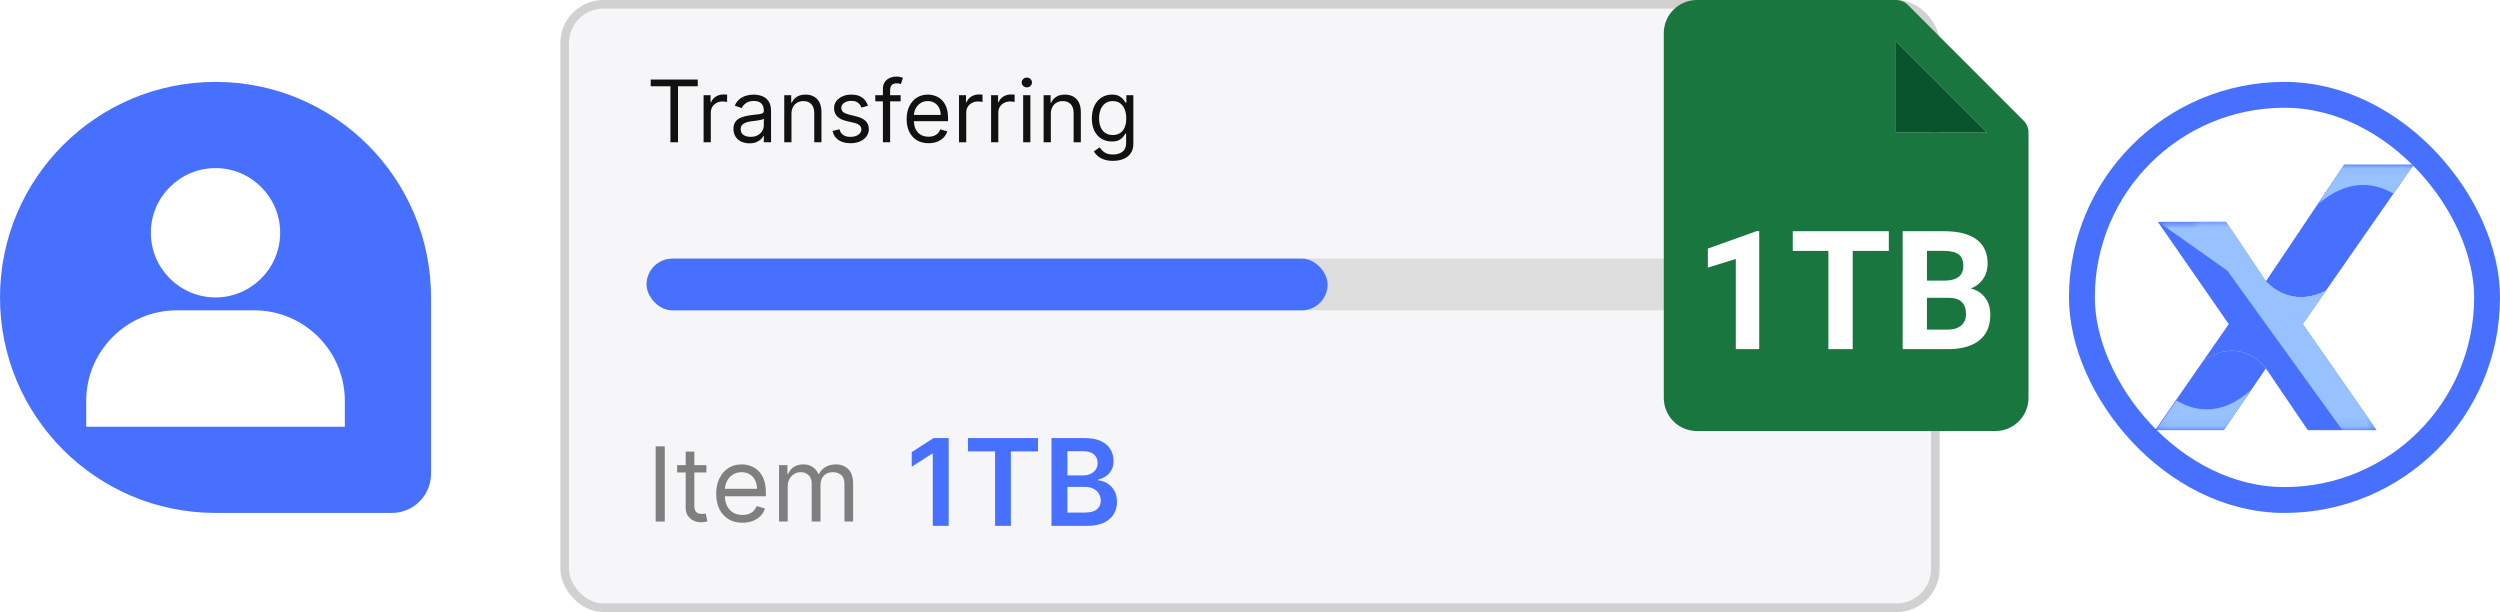 <svg width="290" height="71" viewBox="0 0 290 71" fill="none" xmlns="http://www.w3.org/2000/svg">
<g clip-path="url(#clip0_2376_3149)">
<path d="M0 34.5C0 20.693 11.193 9.5 25 9.5V9.5C38.807 9.5 50 20.693 50 34.5V54.955C50 57.465 47.965 59.5 45.455 59.5H25C11.193 59.5 0 48.307 0 34.5V34.5Z" fill="#4770FF"/>
<path d="M40 46.5C40 40.71 35.288 36 29.5 36H20.5C14.711 36 10 40.71 10 46.5V49.5H40V46.5Z" fill="white"/>
<path d="M32.498 27C32.498 22.864 29.134 19.5 24.998 19.5C20.863 19.5 17.498 22.864 17.498 27C17.498 31.136 20.863 34.5 24.998 34.5C29.134 34.5 32.498 31.136 32.498 27Z" fill="white"/>
<rect x="65.5" y="0.5" width="159" height="70" rx="4.5" fill="#F6F5F8"/>
<rect x="65.5" y="0.5" width="159" height="70" rx="4.5" stroke="#D1D1D1"/>
<path d="M75.483 10.008V9.227H80.938V10.008H78.651V16.5H77.77V10.008H75.483ZM81.617 16.5V11.046H82.426V11.869H82.483C82.583 11.599 82.763 11.38 83.023 11.212C83.283 11.044 83.577 10.96 83.904 10.96C83.965 10.96 84.042 10.961 84.134 10.964C84.227 10.966 84.297 10.97 84.344 10.974V11.827C84.316 11.82 84.25 11.809 84.149 11.795C84.049 11.778 83.944 11.77 83.833 11.77C83.567 11.77 83.331 11.825 83.122 11.937C82.916 12.046 82.753 12.197 82.632 12.391C82.514 12.583 82.455 12.802 82.455 13.048V16.5H81.617ZM86.942 16.628C86.597 16.628 86.283 16.563 86.001 16.433C85.72 16.3 85.496 16.109 85.33 15.861C85.165 15.61 85.082 15.307 85.082 14.952C85.082 14.639 85.143 14.386 85.266 14.192C85.389 13.995 85.554 13.841 85.76 13.73C85.966 13.619 86.193 13.536 86.442 13.482C86.693 13.425 86.945 13.38 87.198 13.347C87.53 13.304 87.798 13.272 88.004 13.251C88.213 13.227 88.364 13.188 88.459 13.133C88.556 13.079 88.604 12.984 88.604 12.849V12.821C88.604 12.471 88.508 12.198 88.317 12.004C88.127 11.81 87.84 11.713 87.454 11.713C87.054 11.713 86.74 11.801 86.513 11.976C86.285 12.151 86.126 12.338 86.033 12.537L85.238 12.253C85.38 11.921 85.569 11.663 85.806 11.479C86.045 11.292 86.306 11.162 86.587 11.088C86.871 11.012 87.151 10.974 87.425 10.974C87.601 10.974 87.802 10.996 88.029 11.038C88.259 11.079 88.48 11.163 88.693 11.29C88.909 11.418 89.087 11.611 89.229 11.869C89.371 12.127 89.442 12.473 89.442 12.906V16.5H88.604V15.761H88.562C88.505 15.88 88.41 16.006 88.278 16.141C88.145 16.276 87.969 16.391 87.749 16.486C87.528 16.581 87.26 16.628 86.942 16.628ZM87.07 15.875C87.402 15.875 87.681 15.81 87.908 15.68C88.138 15.55 88.311 15.381 88.427 15.175C88.545 14.97 88.604 14.753 88.604 14.526V13.758C88.569 13.801 88.491 13.84 88.37 13.876C88.252 13.909 88.114 13.938 87.958 13.964C87.804 13.988 87.654 14.009 87.507 14.028C87.363 14.045 87.246 14.059 87.156 14.071C86.938 14.099 86.734 14.146 86.545 14.21C86.358 14.271 86.206 14.365 86.09 14.49C85.977 14.613 85.92 14.781 85.92 14.994C85.92 15.286 86.028 15.506 86.243 15.655C86.461 15.802 86.737 15.875 87.07 15.875ZM91.81 13.219V16.5H90.972V11.046H91.782V11.898H91.853C91.981 11.621 92.175 11.398 92.435 11.23C92.696 11.06 93.032 10.974 93.444 10.974C93.813 10.974 94.136 11.05 94.413 11.202C94.69 11.351 94.906 11.578 95.059 11.883C95.213 12.187 95.29 12.57 95.29 13.034V16.5H94.452V13.091C94.452 12.662 94.341 12.329 94.118 12.089C93.896 11.848 93.591 11.727 93.202 11.727C92.935 11.727 92.696 11.785 92.485 11.901C92.277 12.017 92.112 12.187 91.991 12.409C91.871 12.632 91.81 12.902 91.81 13.219ZM100.685 12.267L99.933 12.48C99.885 12.355 99.815 12.233 99.723 12.114C99.633 11.994 99.51 11.894 99.354 11.816C99.197 11.738 98.997 11.699 98.754 11.699C98.42 11.699 98.142 11.776 97.919 11.93C97.699 12.081 97.589 12.274 97.589 12.508C97.589 12.717 97.665 12.881 97.816 13.002C97.968 13.123 98.204 13.223 98.526 13.304L99.336 13.503C99.824 13.621 100.187 13.802 100.426 14.046C100.665 14.288 100.785 14.599 100.785 14.98C100.785 15.293 100.695 15.572 100.515 15.818C100.337 16.064 100.089 16.259 99.769 16.401C99.45 16.543 99.078 16.614 98.654 16.614C98.098 16.614 97.637 16.493 97.273 16.251C96.908 16.01 96.677 15.657 96.58 15.193L97.376 14.994C97.451 15.288 97.595 15.508 97.805 15.655C98.019 15.802 98.297 15.875 98.64 15.875C99.031 15.875 99.341 15.792 99.57 15.626C99.802 15.458 99.918 15.257 99.918 15.023C99.918 14.833 99.852 14.675 99.719 14.547C99.587 14.417 99.383 14.32 99.109 14.256L98.2 14.043C97.7 13.924 97.333 13.741 97.099 13.492C96.867 13.241 96.751 12.928 96.751 12.551C96.751 12.243 96.837 11.971 97.01 11.734C97.185 11.498 97.423 11.312 97.724 11.177C98.027 11.042 98.37 10.974 98.754 10.974C99.293 10.974 99.717 11.093 100.025 11.329C100.335 11.566 100.555 11.879 100.685 12.267ZM104.475 11.046V11.756H101.535V11.046H104.475ZM102.416 16.5V10.293C102.416 9.98 102.489 9.72 102.636 9.511C102.783 9.303 102.973 9.147 103.208 9.043C103.442 8.938 103.689 8.886 103.95 8.886C104.156 8.886 104.324 8.903 104.454 8.936C104.584 8.969 104.681 9 104.745 9.028L104.504 9.753C104.461 9.739 104.402 9.721 104.326 9.7C104.253 9.678 104.156 9.668 104.035 9.668C103.758 9.668 103.558 9.737 103.435 9.877C103.314 10.017 103.254 10.222 103.254 10.492V16.5H102.416ZM107.712 16.614C107.187 16.614 106.733 16.498 106.352 16.266C105.973 16.031 105.681 15.704 105.475 15.286C105.271 14.864 105.17 14.374 105.17 13.815C105.17 13.257 105.271 12.764 105.475 12.338C105.681 11.91 105.967 11.576 106.334 11.337C106.704 11.095 107.135 10.974 107.627 10.974C107.911 10.974 108.192 11.022 108.469 11.117C108.746 11.211 108.998 11.365 109.225 11.578C109.452 11.789 109.633 12.068 109.768 12.416C109.903 12.764 109.971 13.193 109.971 13.702V14.057H105.766V13.332H109.118C109.118 13.025 109.057 12.75 108.934 12.508C108.813 12.267 108.64 12.076 108.415 11.937C108.193 11.797 107.93 11.727 107.627 11.727C107.293 11.727 107.004 11.81 106.76 11.976C106.519 12.139 106.333 12.352 106.203 12.615C106.073 12.878 106.008 13.16 106.008 13.46V13.943C106.008 14.355 106.079 14.704 106.221 14.991C106.365 15.275 106.565 15.492 106.821 15.641C107.077 15.787 107.374 15.861 107.712 15.861C107.932 15.861 108.131 15.83 108.309 15.768C108.489 15.704 108.644 15.61 108.774 15.484C108.904 15.357 109.005 15.198 109.076 15.008L109.885 15.236C109.8 15.51 109.657 15.752 109.456 15.96C109.255 16.166 109.006 16.327 108.71 16.443C108.414 16.557 108.081 16.614 107.712 16.614ZM111.246 16.5V11.046H112.055V11.869H112.112C112.211 11.599 112.391 11.38 112.652 11.212C112.912 11.044 113.206 10.96 113.532 10.96C113.594 10.96 113.671 10.961 113.763 10.964C113.856 10.966 113.925 10.97 113.973 10.974V11.827C113.944 11.82 113.879 11.809 113.778 11.795C113.678 11.778 113.573 11.77 113.461 11.77C113.196 11.77 112.96 11.825 112.751 11.937C112.545 12.046 112.382 12.197 112.261 12.391C112.143 12.583 112.084 12.802 112.084 13.048V16.5H111.246ZM114.966 16.5V11.046H115.776V11.869H115.833C115.932 11.599 116.112 11.38 116.373 11.212C116.633 11.044 116.926 10.96 117.253 10.96C117.315 10.96 117.392 10.961 117.484 10.964C117.576 10.966 117.646 10.97 117.694 10.974V11.827C117.665 11.82 117.6 11.809 117.498 11.795C117.399 11.778 117.293 11.77 117.182 11.77C116.917 11.77 116.68 11.825 116.472 11.937C116.266 12.046 116.103 12.197 115.982 12.391C115.864 12.583 115.804 12.802 115.804 13.048V16.5H114.966ZM118.687 16.5V11.046H119.525V16.5H118.687ZM119.113 10.136C118.95 10.136 118.809 10.081 118.691 9.969C118.575 9.858 118.517 9.724 118.517 9.568C118.517 9.412 118.575 9.278 118.691 9.167C118.809 9.056 118.95 9 119.113 9C119.276 9 119.416 9.056 119.532 9.167C119.651 9.278 119.71 9.412 119.71 9.568C119.71 9.724 119.651 9.858 119.532 9.969C119.416 10.081 119.276 10.136 119.113 10.136ZM121.898 13.219V16.5H121.06V11.046H121.87V11.898H121.941C122.069 11.621 122.263 11.398 122.523 11.23C122.783 11.06 123.12 10.974 123.532 10.974C123.901 10.974 124.224 11.05 124.501 11.202C124.778 11.351 124.993 11.578 125.147 11.883C125.301 12.187 125.378 12.57 125.378 13.034V16.5H124.54V13.091C124.54 12.662 124.429 12.329 124.206 12.089C123.984 11.848 123.678 11.727 123.29 11.727C123.023 11.727 122.783 11.785 122.573 11.901C122.364 12.017 122.2 12.187 122.079 12.409C121.958 12.632 121.898 12.902 121.898 13.219ZM129.111 18.659C128.706 18.659 128.358 18.607 128.067 18.503C127.776 18.401 127.533 18.266 127.339 18.098C127.148 17.932 126.995 17.755 126.881 17.565L127.549 17.097C127.625 17.196 127.72 17.31 127.836 17.438C127.952 17.568 128.111 17.68 128.312 17.775C128.516 17.872 128.782 17.921 129.111 17.921C129.552 17.921 129.915 17.814 130.202 17.601C130.488 17.388 130.631 17.054 130.631 16.599V15.492H130.56C130.499 15.591 130.411 15.714 130.297 15.861C130.186 16.005 130.025 16.134 129.814 16.248C129.606 16.359 129.324 16.415 128.969 16.415C128.529 16.415 128.134 16.311 127.783 16.102C127.435 15.894 127.159 15.591 126.956 15.193C126.755 14.796 126.654 14.312 126.654 13.744C126.654 13.186 126.752 12.699 126.949 12.285C127.145 11.868 127.419 11.546 127.769 11.319C128.119 11.089 128.524 10.974 128.983 10.974C129.339 10.974 129.62 11.034 129.829 11.152C130.039 11.268 130.2 11.401 130.312 11.55C130.425 11.697 130.513 11.817 130.574 11.912H130.66V11.046H131.469V16.656C131.469 17.125 131.363 17.506 131.15 17.8C130.939 18.096 130.655 18.312 130.297 18.45C129.942 18.589 129.547 18.659 129.111 18.659ZM129.083 15.662C129.419 15.662 129.703 15.585 129.935 15.431C130.167 15.277 130.344 15.056 130.464 14.767C130.585 14.478 130.645 14.133 130.645 13.73C130.645 13.337 130.586 12.99 130.468 12.69C130.349 12.389 130.174 12.153 129.942 11.983C129.71 11.812 129.424 11.727 129.083 11.727C128.728 11.727 128.432 11.817 128.195 11.997C127.961 12.177 127.784 12.419 127.666 12.722C127.55 13.025 127.492 13.361 127.492 13.73C127.492 14.109 127.551 14.444 127.67 14.735C127.79 15.024 127.968 15.251 128.202 15.417C128.439 15.58 128.733 15.662 129.083 15.662Z" fill="#111111"/>
<rect x="75" y="30" width="140" height="6" rx="3" fill="#DDDDDD"/>
<rect x="75" y="30" width="79" height="6" rx="3" fill="#4770FF"/>
<path d="M77.114 51.773V60.5H76.057V51.773H77.114ZM81.943 53.955V54.807H78.551V53.955H81.943ZM79.539 52.386H80.545V58.625C80.545 58.909 80.586 59.122 80.669 59.264C80.754 59.403 80.862 59.497 80.993 59.545C81.126 59.591 81.267 59.614 81.414 59.614C81.525 59.614 81.616 59.608 81.687 59.597C81.758 59.582 81.815 59.571 81.858 59.562L82.062 60.466C81.994 60.492 81.899 60.517 81.777 60.543C81.654 60.571 81.5 60.585 81.312 60.585C81.028 60.585 80.75 60.524 80.477 60.402C80.207 60.28 79.983 60.094 79.804 59.844C79.627 59.594 79.539 59.278 79.539 58.898V52.386ZM86.13 60.636C85.499 60.636 84.955 60.497 84.498 60.219C84.043 59.938 83.692 59.545 83.445 59.043C83.201 58.537 83.079 57.949 83.079 57.278C83.079 56.608 83.201 56.017 83.445 55.506C83.692 54.992 84.036 54.591 84.476 54.304C84.919 54.014 85.436 53.869 86.027 53.869C86.368 53.869 86.705 53.926 87.037 54.04C87.37 54.153 87.672 54.338 87.945 54.594C88.218 54.847 88.435 55.182 88.597 55.599C88.759 56.017 88.84 56.531 88.84 57.142V57.568H83.794V56.699H87.817C87.817 56.33 87.743 56 87.596 55.71C87.451 55.42 87.243 55.192 86.973 55.024C86.706 54.856 86.391 54.773 86.027 54.773C85.627 54.773 85.28 54.872 84.988 55.071C84.698 55.267 84.475 55.523 84.319 55.838C84.162 56.153 84.084 56.492 84.084 56.852V57.432C84.084 57.926 84.169 58.345 84.34 58.689C84.513 59.03 84.753 59.29 85.06 59.469C85.367 59.645 85.723 59.733 86.13 59.733C86.394 59.733 86.632 59.696 86.846 59.622C87.061 59.545 87.248 59.432 87.404 59.281C87.56 59.128 87.681 58.938 87.766 58.71L88.738 58.983C88.635 59.312 88.463 59.602 88.222 59.852C87.981 60.099 87.682 60.293 87.327 60.432C86.972 60.568 86.573 60.636 86.13 60.636ZM90.37 60.5V53.955H91.341V54.977H91.427C91.563 54.628 91.783 54.356 92.087 54.163C92.391 53.967 92.756 53.869 93.182 53.869C93.614 53.869 93.973 53.967 94.26 54.163C94.55 54.356 94.776 54.628 94.938 54.977H95.006C95.174 54.639 95.425 54.371 95.76 54.172C96.096 53.97 96.498 53.869 96.966 53.869C97.552 53.869 98.03 54.053 98.402 54.419C98.775 54.783 98.961 55.349 98.961 56.119V60.5H97.955V56.119C97.955 55.636 97.823 55.291 97.559 55.084C97.294 54.876 96.983 54.773 96.625 54.773C96.165 54.773 95.809 54.912 95.556 55.19C95.303 55.466 95.177 55.815 95.177 56.239V60.5H94.154V56.017C94.154 55.645 94.033 55.345 93.791 55.118C93.55 54.888 93.239 54.773 92.858 54.773C92.597 54.773 92.353 54.842 92.125 54.981C91.901 55.121 91.719 55.314 91.58 55.561C91.444 55.805 91.375 56.088 91.375 56.409V60.5H90.37Z" fill="#7F7F7F"/>
<path d="M110.046 50.818V61H108.202V52.613H108.142L105.761 54.134V52.444L108.291 50.818H110.046ZM112.283 52.364V50.818H120.407V52.364H117.26V61H115.43V52.364H112.283ZM121.973 61V50.818H125.871C126.607 50.818 127.218 50.934 127.705 51.166C128.196 51.395 128.562 51.708 128.804 52.106C129.049 52.504 129.172 52.954 129.172 53.458C129.172 53.872 129.092 54.227 128.933 54.522C128.774 54.814 128.56 55.051 128.292 55.233C128.023 55.415 127.723 55.546 127.392 55.626V55.725C127.753 55.745 128.1 55.856 128.431 56.058C128.766 56.257 129.039 56.539 129.251 56.903C129.464 57.268 129.57 57.709 129.57 58.226C129.57 58.753 129.442 59.227 129.187 59.648C128.932 60.065 128.547 60.395 128.033 60.637C127.52 60.879 126.873 61 126.094 61H121.973ZM123.817 59.459H125.801C126.471 59.459 126.953 59.331 127.248 59.076C127.546 58.818 127.695 58.486 127.695 58.082C127.695 57.78 127.621 57.508 127.472 57.266C127.322 57.021 127.11 56.829 126.835 56.69C126.56 56.547 126.232 56.476 125.851 56.476H123.817V59.459ZM123.817 55.148H125.642C125.96 55.148 126.247 55.09 126.502 54.974C126.757 54.855 126.958 54.688 127.104 54.472C127.253 54.254 127.327 53.995 127.327 53.697C127.327 53.302 127.188 52.977 126.91 52.722C126.635 52.467 126.225 52.34 125.682 52.34H123.817V55.148Z" fill="#4770FF"/>
<path d="M234.76 14.017L221.294 0.55C220.925 0.192 220.433 -0.003 219.927 3.88122e-05H196.845C195.825 3.88122e-05 194.847 0.407 194.126 1.126C193.404 1.844 193 2.824 193 3.845V46.157C193 47.175 193.404 48.156 194.126 48.878C194.847 49.597 195.825 50 196.845 50H231.462C232.481 50 233.463 49.596 234.181 48.878C234.899 48.156 235.307 47.175 235.307 46.157V15.383C235.316 14.872 235.114 14.383 234.76 14.017ZM219.928 15.383V4.806L230.506 15.383H219.928Z" fill="#19763F"/>
<path d="M219.928 15.383V4.805L230.506 15.383H219.928Z" fill="#0A542D"/>
<path d="M204.07 40.503H201.354V30.037L198.113 31.043V28.835L203.778 26.805H204.07V40.503Z" fill="white"/>
<path d="M219.103 29.104H214.913V40.501H212.095V29.104H207.961V26.82H219.103V29.104Z" fill="white"/>
<path d="M220.709 40.501V26.82H225.5C227.16 26.82 228.418 27.138 229.276 27.774C230.134 28.411 230.564 29.343 230.564 30.571C230.564 31.241 230.392 31.829 230.047 32.341C229.703 32.852 229.223 33.228 228.611 33.465C229.313 33.64 229.865 33.994 230.269 34.526C230.673 35.059 230.875 35.71 230.875 36.481C230.875 37.796 230.455 38.792 229.616 39.468C228.777 40.145 227.58 40.49 226.028 40.502L220.709 40.501ZM223.526 32.553H225.612C227.035 32.527 227.745 31.961 227.745 30.851C227.745 30.231 227.565 29.784 227.205 29.511C226.844 29.24 226.276 29.104 225.5 29.104H223.528L223.526 32.553ZM223.526 34.544V38.237H225.941C226.605 38.237 227.123 38.076 227.496 37.761C227.87 37.445 228.056 37.008 228.056 36.452C228.056 35.2 227.408 34.563 226.111 34.546L223.526 34.544Z" fill="white"/>
<g filter="url(#filter0_d_2376_3149)">
<rect x="240" y="9.5" width="50" height="50" rx="25" fill="white"/>
<rect x="241.5" y="11" width="47" height="47" rx="23.5" stroke="#4770FF" stroke-width="3"/>
<path d="M275.675 49.899H267.708L262.839 42.735C262.839 42.735 260.058 38.82 255.607 41.816L258.534 37.596L250.316 25.74H258.208L262.839 32.656C262.839 32.656 265.592 35.947 269.818 33.704L267.11 37.596L275.675 49.899Z" fill="#4770FF"/>
<path d="M279.989 19.09L269.814 33.705C265.589 35.948 262.836 32.656 262.836 32.656L271.921 19.09H279.989Z" fill="#4770FF"/>
<path d="M262.836 42.735L257.966 49.899H250L255.603 41.816C260.054 38.82 262.836 42.735 262.836 42.735Z" fill="#4770FF"/>
<mask id="mask0_2376_3149" style="mask-type:luminance" maskUnits="userSpaceOnUse" x="254" y="25" width="22" height="25">
<path d="M275.685 25.746H254.271V49.905H275.685V25.746Z" fill="black"/>
<mask id="mask1_2376_3149" style="mask-type:luminance" maskUnits="userSpaceOnUse" x="254" y="25" width="22" height="25">
<path d="M275.702 25.752H254.289V49.91H275.702V25.752Z" fill="white"/>
</mask>
<g mask="url(#mask1_2376_3149)">
<path d="M268.503 15.638L287.109 41.794L261.479 60.026L242.873 33.87L268.503 15.638Z" fill="url(#paint0_linear_2376_3149)"/>
</g>
</mask>
<g mask="url(#mask0_2376_3149)">
<mask id="mask2_2376_3149" style="mask-type:luminance" maskUnits="userSpaceOnUse" x="254" y="25" width="22" height="25">
<path d="M275.69 25.716H254.277V49.875H275.69V25.716Z" fill="white"/>
</mask>
<g mask="url(#mask2_2376_3149)">
<path d="M254.277 25.72L271.707 49.879H275.69L267.125 37.576L269.834 33.685C265.608 35.928 262.854 32.636 262.854 32.636L258.223 25.72H254.277Z" fill="#97C1FF"/>
</g>
</g>
<g opacity="0.5">
<mask id="mask3_2376_3149" style="mask-type:luminance" maskUnits="userSpaceOnUse" x="262" y="30" width="8" height="5">
<path d="M269.835 30.566H262.855V34.464H269.835V30.566Z" fill="white"/>
</mask>
<g mask="url(#mask3_2376_3149)">
<path d="M269.831 33.685C269.831 33.685 264.948 34.621 264.235 30.57L262.852 32.636C262.852 32.636 265.605 35.928 269.831 33.685Z" fill="#4770FF"/>
</g>
</g>
<g opacity="0.5">
<mask id="mask4_2376_3149" style="mask-type:luminance" maskUnits="userSpaceOnUse" x="255" y="40" width="8" height="6">
<path d="M262.822 40.672H255.59V45.458H262.822V40.672Z" fill="white"/>
</mask>
<g mask="url(#mask4_2376_3149)">
<path d="M255.592 41.803C255.592 41.803 260.962 40.132 260.963 45.46L262.824 42.722C262.824 42.722 260.042 38.806 255.592 41.803Z" fill="#4770FF"/>
</g>
</g>
<mask id="mask5_2376_3149" style="mask-type:luminance" maskUnits="userSpaceOnUse" x="268" y="19" width="13" height="5">
<path d="M280.002 19.09H268.686V23.939H280.002V19.09Z" fill="black"/>
<mask id="mask6_2376_3149" style="mask-type:luminance" maskUnits="userSpaceOnUse" x="268" y="19" width="12" height="5">
<path d="M279.837 19.09H268.697V23.939H279.837V19.09Z" fill="white"/>
</mask>
<g mask="url(#mask6_2376_3149)">
<path d="M281.916 20.283L277.092 28.736L266.602 22.75L271.426 14.296L281.916 20.283Z" fill="url(#paint1_linear_2376_3149)"/>
</g>
</mask>
<g mask="url(#mask5_2376_3149)">
<mask id="mask7_2376_3149" style="mask-type:luminance" maskUnits="userSpaceOnUse" x="268" y="19" width="13" height="5">
<path d="M280.006 19.09H268.689V23.939H280.006V19.09Z" fill="white"/>
</mask>
<g mask="url(#mask7_2376_3149)">
<path d="M268.686 23.939C268.686 23.939 272.638 19.517 277.649 22.469L280.002 19.09H271.933L268.686 23.939Z" fill="#97C1FF"/>
</g>
</g>
<mask id="mask8_2376_3149" style="mask-type:luminance" maskUnits="userSpaceOnUse" x="250" y="45" width="12" height="5">
<path d="M261.227 45.058H250.088V49.908H261.227V45.058Z" fill="black"/>
<mask id="mask9_2376_3149" style="mask-type:luminance" maskUnits="userSpaceOnUse" x="250" y="45" width="12" height="5">
<path d="M261.249 45.06H250.109V49.91H261.249V45.06Z" fill="white"/>
</mask>
<g mask="url(#mask9_2376_3149)">
<path d="M248.014 48.717L252.838 40.264L263.329 46.25L258.504 54.704L248.014 48.717Z" fill="url(#paint2_linear_2376_3149)"/>
</g>
</mask>
<g mask="url(#mask8_2376_3149)">
<mask id="mask10_2376_3149" style="mask-type:luminance" maskUnits="userSpaceOnUse" x="250" y="45" width="12" height="5">
<path d="M261.245 45.029H250.105V49.879H261.245V45.029Z" fill="white"/>
</mask>
<g mask="url(#mask10_2376_3149)">
<path d="M261.239 45.033C261.239 45.033 257.486 49.422 252.474 46.47L250.1 49.882H257.991L261.239 45.033Z" fill="#97C1FF"/>
</g>
</g>
<mask id="mask11_2376_3149" style="mask-type:luminance" maskUnits="userSpaceOnUse" x="250" y="25" width="20" height="13">
<path d="M269.83 25.746H250.328V37.601H269.83V25.746Z" fill="black"/>
<mask id="mask12_2376_3149" style="mask-type:luminance" maskUnits="userSpaceOnUse" x="250" y="25" width="20" height="13">
<path d="M269.857 25.752H250.355V37.607H269.857V25.752Z" fill="white"/>
</mask>
<g mask="url(#mask12_2376_3149)">
<path d="M272.313 26.286L268.972 41.655L247.889 37.072L251.23 21.703L272.313 26.286Z" fill="url(#paint3_linear_2376_3149)"/>
</g>
</mask>
<g mask="url(#mask11_2376_3149)">
<mask id="mask13_2376_3149" style="mask-type:luminance" maskUnits="userSpaceOnUse" x="250" y="25" width="20" height="13">
<path d="M269.846 25.716H250.344V37.572H269.846V25.716Z" fill="white"/>
</mask>
<g mask="url(#mask13_2376_3149)">
<path d="M250.338 25.72L267.132 37.576L269.84 33.685C265.614 35.928 262.861 32.636 262.861 32.636L258.23 25.72H250.338Z" fill="#97C1FF"/>
</g>
</g>
<mask id="mask14_2376_3149" style="mask-type:luminance" maskUnits="userSpaceOnUse" x="254" y="25" width="22" height="25">
<path d="M275.685 25.746H254.271V49.905H275.685V25.746Z" fill="black"/>
<mask id="mask15_2376_3149" style="mask-type:luminance" maskUnits="userSpaceOnUse" x="254" y="25" width="22" height="25">
<path d="M275.702 25.752H254.289V49.91H275.702V25.752Z" fill="white"/>
</mask>
<g mask="url(#mask15_2376_3149)">
<path d="M268.503 15.638L287.109 41.794L261.479 60.026L242.873 33.87L268.503 15.638Z" fill="url(#paint4_linear_2376_3149)"/>
</g>
</mask>
<g mask="url(#mask14_2376_3149)">
<g opacity="0.25">
<mask id="mask16_2376_3149" style="mask-type:luminance" maskUnits="userSpaceOnUse" x="254" y="25" width="22" height="25">
<path d="M275.69 25.716H254.277V49.875H275.69V25.716Z" fill="white"/>
</mask>
<g mask="url(#mask16_2376_3149)">
<path d="M254.277 25.72L271.707 49.879H275.69L267.125 37.576L269.834 33.685C265.608 35.928 262.854 32.636 262.854 32.636L258.223 25.72H254.277Z" fill="#97C1FF"/>
</g>
</g>
</g>
<mask id="mask17_2376_3149" style="mask-type:luminance" maskUnits="userSpaceOnUse" x="268" y="19" width="13" height="5">
<path d="M280.002 19.09H268.686V23.939H280.002V19.09Z" fill="black"/>
<mask id="mask18_2376_3149" style="mask-type:luminance" maskUnits="userSpaceOnUse" x="268" y="19" width="12" height="5">
<path d="M279.837 19.09H268.697V23.939H279.837V19.09Z" fill="white"/>
</mask>
<g mask="url(#mask18_2376_3149)">
<path d="M281.916 20.283L277.092 28.736L266.602 22.75L271.426 14.296L281.916 20.283Z" fill="url(#paint5_linear_2376_3149)"/>
</g>
</mask>
<g mask="url(#mask17_2376_3149)">
<g opacity="0.25">
<mask id="mask19_2376_3149" style="mask-type:luminance" maskUnits="userSpaceOnUse" x="268" y="19" width="13" height="5">
<path d="M280.006 19.09H268.689V23.939H280.006V19.09Z" fill="white"/>
</mask>
<g mask="url(#mask19_2376_3149)">
<path d="M268.686 23.939C268.686 23.939 272.638 19.517 277.649 22.469L280.002 19.09H271.933L268.686 23.939Z" fill="#97C1FF"/>
</g>
</g>
</g>
<mask id="mask20_2376_3149" style="mask-type:luminance" maskUnits="userSpaceOnUse" x="250" y="45" width="12" height="5">
<path d="M261.227 45.058H250.088V49.908H261.227V45.058Z" fill="black"/>
<mask id="mask21_2376_3149" style="mask-type:luminance" maskUnits="userSpaceOnUse" x="250" y="45" width="12" height="5">
<path d="M261.249 45.06H250.109V49.91H261.249V45.06Z" fill="white"/>
</mask>
<g mask="url(#mask21_2376_3149)">
<path d="M248.014 48.717L252.838 40.264L263.329 46.25L258.504 54.704L248.014 48.717Z" fill="url(#paint6_linear_2376_3149)"/>
</g>
</mask>
<g mask="url(#mask20_2376_3149)">
<g opacity="0.25">
<mask id="mask22_2376_3149" style="mask-type:luminance" maskUnits="userSpaceOnUse" x="250" y="45" width="12" height="5">
<path d="M261.245 45.029H250.105V49.879H261.245V45.029Z" fill="white"/>
</mask>
<g mask="url(#mask22_2376_3149)">
<path d="M261.239 45.033C261.239 45.033 257.486 49.422 252.474 46.47L250.1 49.882H257.991L261.239 45.033Z" fill="#97C1FF"/>
</g>
</g>
</g>
<mask id="mask23_2376_3149" style="mask-type:luminance" maskUnits="userSpaceOnUse" x="250" y="25" width="20" height="13">
<path d="M269.83 25.746H250.328V37.601H269.83V25.746Z" fill="black"/>
<mask id="mask24_2376_3149" style="mask-type:luminance" maskUnits="userSpaceOnUse" x="250" y="25" width="20" height="13">
<path d="M269.857 25.752H250.355V37.607H269.857V25.752Z" fill="white"/>
</mask>
<g mask="url(#mask24_2376_3149)">
<path d="M272.313 26.286L268.972 41.655L247.889 37.072L251.23 21.703L272.313 26.286Z" fill="url(#paint7_linear_2376_3149)"/>
</g>
</mask>
<g mask="url(#mask23_2376_3149)">
<g opacity="0.25">
<mask id="mask25_2376_3149" style="mask-type:luminance" maskUnits="userSpaceOnUse" x="250" y="25" width="20" height="13">
<path d="M269.846 25.716H250.344V37.572H269.846V25.716Z" fill="white"/>
</mask>
<g mask="url(#mask25_2376_3149)">
<path d="M250.338 25.72L267.132 37.576L269.84 33.685C265.614 35.928 262.861 32.636 262.861 32.636L258.23 25.72H250.338Z" fill="#97C1FF"/>
</g>
</g>
</g>
</g>
</g>
<defs>
<filter id="filter0_d_2376_3149" x="70" y="-160.5" width="390" height="390" filterUnits="userSpaceOnUse" color-interpolation-filters="sRGB">
<feFlood flood-opacity="0" result="BackgroundImageFix"/>
<feColorMatrix in="SourceAlpha" type="matrix" values="0 0 0 0 0 0 0 0 0 0 0 0 0 0 0 0 0 0 127 0" result="hardAlpha"/>
<feOffset/>
<feGaussianBlur stdDeviation="85"/>
<feComposite in2="hardAlpha" operator="out"/>
<feColorMatrix type="matrix" values="0 0 0 0 0.278 0 0 0 0 0.439 0 0 0 0 1 0 0 0 0.2 0"/>
<feBlend mode="normal" in2="BackgroundImageFix" result="effect1_dropShadow_2376_3149"/>
<feBlend mode="normal" in="SourceGraphic" in2="effect1_dropShadow_2376_3149" result="shape"/>
</filter>
<linearGradient id="paint0_linear_2376_3149" x1="252.369" y1="20.079" x2="274.307" y2="50.92" gradientUnits="userSpaceOnUse">
<stop stop-color="#848484"/>
<stop offset="1"/>
</linearGradient>
<linearGradient id="paint1_linear_2376_3149" x1="280.069" y1="11.325" x2="271.158" y2="26.941" gradientUnits="userSpaceOnUse">
<stop stop-color="white"/>
<stop offset="1"/>
</linearGradient>
<linearGradient id="paint2_linear_2376_3149" x1="249.871" y1="57.666" x2="258.783" y2="42.05" gradientUnits="userSpaceOnUse">
<stop stop-color="white"/>
<stop offset="1"/>
</linearGradient>
<linearGradient id="paint3_linear_2376_3149" x1="265.064" y1="8.767" x2="258.702" y2="38.031" gradientUnits="userSpaceOnUse">
<stop stop-color="white"/>
<stop offset="1"/>
</linearGradient>
<linearGradient id="paint4_linear_2376_3149" x1="252.369" y1="20.079" x2="274.307" y2="50.92" gradientUnits="userSpaceOnUse">
<stop stop-color="#848484"/>
<stop offset="1"/>
</linearGradient>
<linearGradient id="paint5_linear_2376_3149" x1="280.069" y1="11.325" x2="271.158" y2="26.941" gradientUnits="userSpaceOnUse">
<stop stop-color="white"/>
<stop offset="1"/>
</linearGradient>
<linearGradient id="paint6_linear_2376_3149" x1="249.871" y1="57.666" x2="258.783" y2="42.05" gradientUnits="userSpaceOnUse">
<stop stop-color="white"/>
<stop offset="1"/>
</linearGradient>
<linearGradient id="paint7_linear_2376_3149" x1="265.064" y1="8.767" x2="258.702" y2="38.031" gradientUnits="userSpaceOnUse">
<stop stop-color="white"/>
<stop offset="1"/>
</linearGradient>
<clipPath id="clip0_2376_3149">
<rect width="290" height="71" fill="white"/>
</clipPath>
</defs>
</svg>
